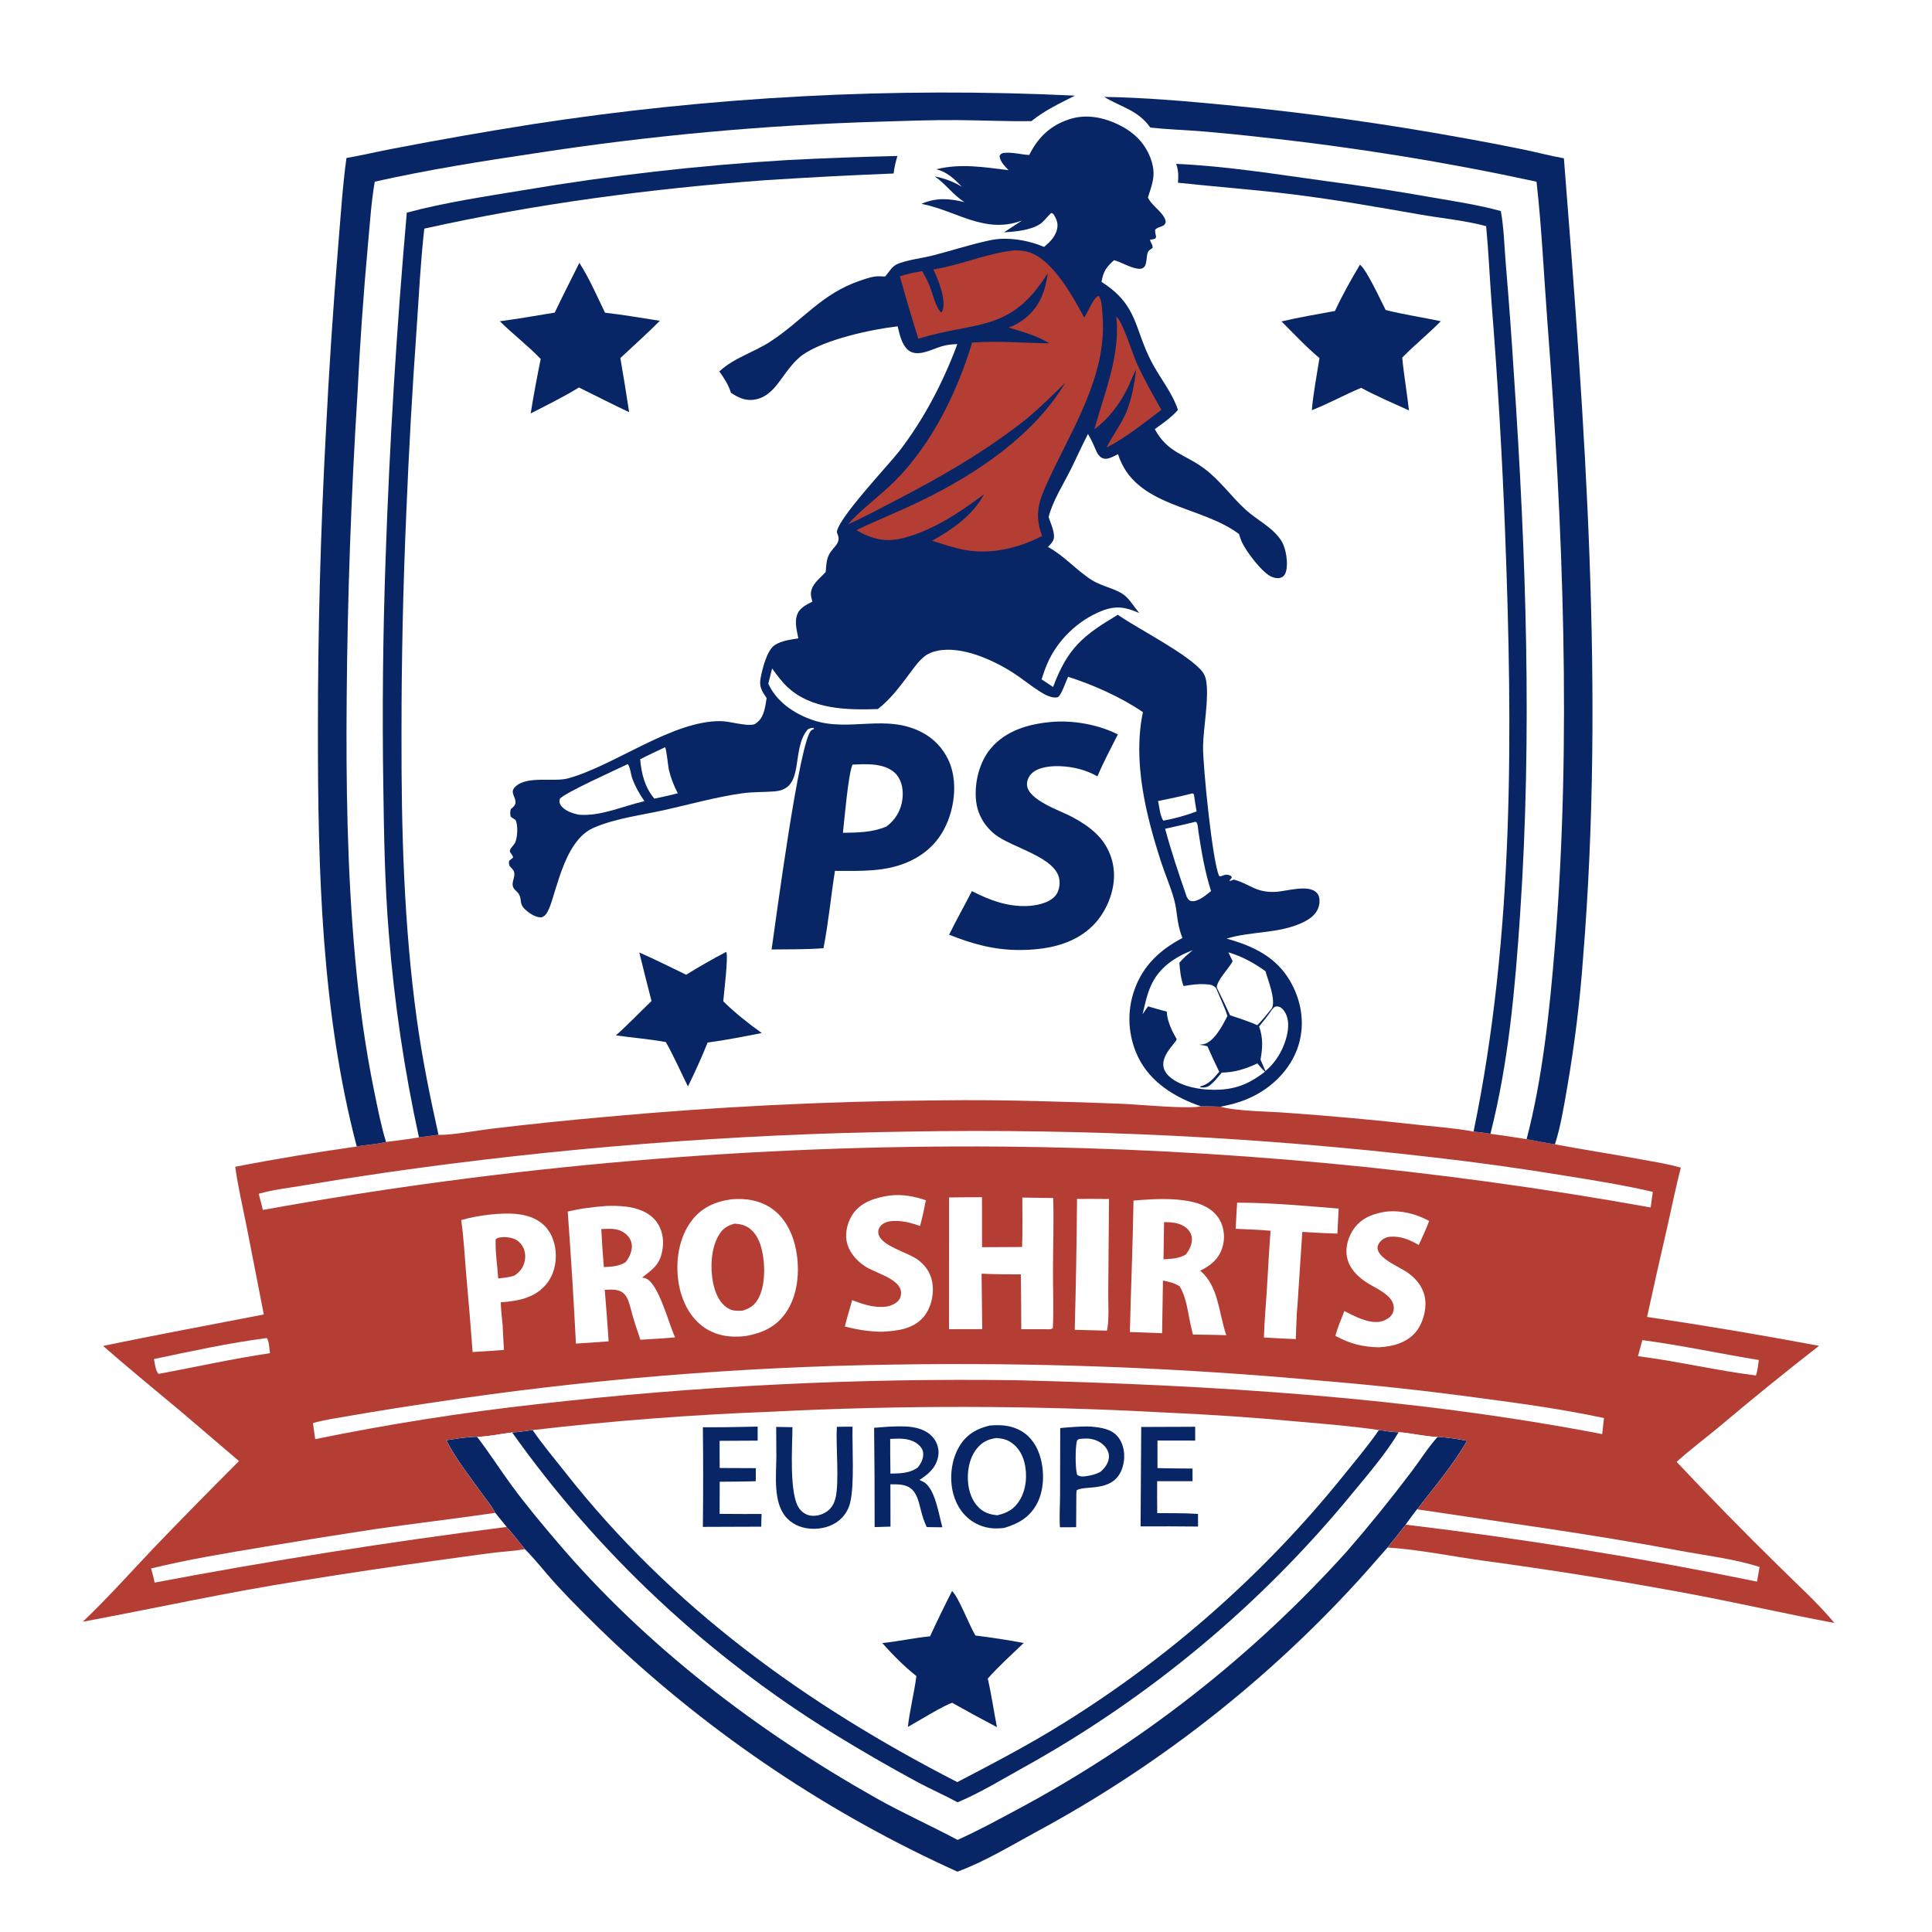 <svg xmlns="http://www.w3.org/2000/svg" style="display: block;" viewBox="0 0 2048 2048" width="1024" height="1024" preserveAspectRatio="none"><path transform="translate(0,0)" fill="rgb(255,255,255)" d="M 0 0 L 2048 0 L 2048 2048 L 0 2048 L 0 0 z"></path><path transform="translate(0,0)" fill="rgb(181,62,52)" d="M 464.792 1202.91 C 477.193 1203.64 507.175 1198.12 520.875 1196.51 C 560.767 1191.75 600.729 1187.59 640.748 1184.05 C 758.215 1173.21 876.089 1167.33 994.053 1166.44 C 1031.12 1165.96 1068.2 1166.27 1105.25 1167.36 C 1133.58 1168.05 1161.91 1168.96 1190.23 1170.1 C 1205.9 1170.76 1261.65 1176.01 1272.84 1172.65 C 1279.77 1172.68 1286.7 1172.83 1293.62 1173.12 C 1311.59 1178.1 1344.91 1178.09 1364.69 1179.67 C 1411.14 1182.97 1457.52 1187.22 1503.8 1192.41 C 1523.09 1194.55 1543 1195.89 1562.04 1199.52 C 1567.96 1200.26 1574.06 1200.75 1579.92 1201.86 C 1592.73 1203.59 1605.51 1205.49 1618.27 1207.57 C 1628.25 1209.44 1638.26 1211.56 1648.31 1213.02 C 1679.03 1218.87 1709.98 1223.48 1740.74 1229.21 C 1754.33 1231.74 1768.47 1233.82 1781.72 1237.79 C 1776.5 1258.09 1772.37 1278.67 1767.73 1299.1 C 1760.27 1331.36 1753.01 1363.66 1745.97 1396.01 C 1806.77 1404.97 1867.82 1415.33 1928.24 1426.62 C 1892.32 1454.61 1856.95 1483.3 1822.15 1512.66 C 1807.35 1524.95 1791.53 1536.74 1777.29 1549.64 C 1812.65 1587.22 1848.76 1624.08 1885.6 1660.2 C 1905.19 1679.73 1926.94 1699.12 1944.55 1720.42 C 1893.34 1710.83 1842.58 1699.21 1791.38 1689.55 C 1718.52 1675.99 1645.33 1664.25 1571.89 1654.34 C 1538.58 1649.72 1504.35 1642.64 1470.84 1640.41 C 1457.14 1655.85 1443.72 1671.58 1429.54 1686.58 C 1333.89 1788.92 1222.25 1875.04 1098.98 1941.57 C 1072.05 1956.2 1043.68 1973.48 1014.92 1984.02 C 879.682 1922.92 755.529 1839.79 647.529 1738.01 C 627.298 1718.64 607.256 1698.85 588.339 1678.19 C 577.595 1666.46 567.769 1653.32 556.448 1642.2 C 545.461 1644.12 533.86 1644.67 522.739 1646.05 C 502.723 1648.54 482.767 1651.53 462.77 1654.18 C 414.848 1660.78 367.004 1667.93 319.246 1675.63 C 241.529 1687.73 164.963 1704.73 87.71 1719.14 C 114.03 1694.17 138.393 1666.71 163.434 1640.43 C 193.075 1609.56 223.052 1579.01 253.36 1548.79 L 192.222 1496.65 C 164.545 1473.42 136.453 1450.6 109.298 1426.76 C 165.928 1414.87 222.842 1404.49 279.633 1393.39 L 261.73 1301.71 C 257.486 1280.21 252.358 1258.52 249.347 1236.84 C 291.925 1228.49 335.196 1221.47 378.15 1215.34 C 388.415 1213.32 399.059 1213.17 409.186 1210.5 C 420.859 1209.06 432.512 1207.66 444.103 1205.65 L 464.792 1202.91 z"></path><path transform="translate(0,0)" fill="rgb(255,255,255)" d="M 564.604 1515.95 C 648.141 1506.21 732.026 1499.75 816.067 1496.56 C 955.26 1489.43 1094.73 1489.68 1233.9 1497.29 C 1282.29 1499.38 1330.62 1502.68 1378.84 1507.21 C 1406.49 1509.63 1434.25 1511.84 1461.72 1515.93 C 1468.5 1516.8 1475.82 1518.31 1482.63 1518.22 C 1496.37 1519.11 1510.17 1522.83 1523.84 1523.23 C 1534.34 1523.75 1544.71 1525.31 1555.02 1527.32 C 1540.96 1552.25 1519.73 1577.11 1502.22 1599.96 C 1498.05 1605.28 1494 1610.64 1490.13 1616.18 C 1483.79 1624.33 1477.24 1632.31 1470.84 1640.41 C 1457.14 1655.85 1443.72 1671.58 1429.54 1686.58 C 1333.89 1788.92 1222.25 1875.04 1098.98 1941.57 C 1072.05 1956.2 1043.68 1973.48 1014.92 1984.02 C 879.682 1922.92 755.529 1839.79 647.529 1738.01 C 627.298 1718.64 607.256 1698.85 588.339 1678.19 C 577.595 1666.46 567.769 1653.32 556.448 1642.2 C 549.998 1634.32 543.925 1626.08 536.977 1618.63 L 524.899 1603.71 C 521.793 1596.92 515.73 1589.95 511.345 1583.81 C 498.126 1565.32 483.451 1547 473.114 1526.69 C 483.882 1525.22 494.854 1523.11 505.735 1523.11 C 517.91 1522.83 530.753 1519.97 542.893 1518.48 C 550.086 1518.16 557.448 1516.85 564.604 1515.95 z"></path><path transform="translate(0,0)" fill="rgb(255,255,255)" d="M 1461.72 1515.93 C 1468.5 1516.8 1475.82 1518.31 1482.63 1518.22 C 1496.37 1519.11 1510.17 1522.83 1523.84 1523.23 C 1534.34 1523.75 1544.71 1525.31 1555.02 1527.32 C 1540.96 1552.25 1519.73 1577.11 1502.22 1599.96 C 1498.05 1605.28 1494 1610.64 1490.13 1616.18 C 1483.79 1624.33 1477.24 1632.31 1470.84 1640.41 C 1457.14 1655.85 1443.72 1671.58 1429.54 1686.58 C 1333.89 1788.92 1222.25 1875.04 1098.98 1941.57 C 1072.05 1956.2 1043.68 1973.48 1014.92 1984.02 C 879.682 1922.92 755.529 1839.79 647.529 1738.01 C 627.298 1718.64 607.256 1698.85 588.339 1678.19 C 577.595 1666.46 567.769 1653.32 556.448 1642.2 C 549.998 1634.32 543.925 1626.08 536.977 1618.63 L 524.899 1603.71 C 521.793 1596.92 515.73 1589.95 511.345 1583.81 C 498.126 1565.32 483.451 1547 473.114 1526.69 C 483.882 1525.22 494.854 1523.11 505.735 1523.11 C 517.91 1522.83 530.753 1519.97 542.893 1518.48 C 550.086 1518.16 557.448 1516.85 564.604 1515.95 C 575.32 1531.53 587.579 1546.01 599.263 1560.87 C 711.814 1703.94 853.931 1806.5 1014.77 1889.12 C 1052.71 1869.3 1090.9 1849.41 1127.23 1826.71 C 1240.18 1756.55 1340.5 1667.86 1423.98 1564.37 C 1436.74 1548.5 1450.16 1532.68 1461.72 1515.93 z"></path><path transform="translate(0,0)" fill="rgb(8,38,102)" d="M 473.114 1526.69 C 483.882 1525.22 494.854 1523.11 505.735 1523.11 C 518.746 1539.98 530.148 1558.04 542.776 1575.2 C 557.795 1595.61 574.198 1615.18 590.609 1634.48 C 684.348 1744.75 802.457 1834.77 928.048 1905.69 C 956.513 1921.76 986.271 1935.06 1015.08 1950.36 C 1036.15 1940.93 1056.52 1929.82 1076.87 1918.94 C 1209 1848.54 1327.82 1755.59 1427.96 1644.28 C 1451.48 1617.22 1474.05 1589.37 1495.65 1560.76 C 1505.09 1548.45 1513.5 1534.76 1523.84 1523.23 C 1534.34 1523.75 1544.71 1525.31 1555.02 1527.32 C 1540.96 1552.25 1519.73 1577.11 1502.22 1599.96 C 1498.05 1605.28 1494 1610.64 1490.13 1616.18 C 1483.79 1624.33 1477.24 1632.31 1470.84 1640.41 C 1457.14 1655.85 1443.72 1671.58 1429.54 1686.58 C 1333.89 1788.92 1222.25 1875.04 1098.98 1941.57 C 1072.05 1956.2 1043.68 1973.48 1014.92 1984.02 C 879.682 1922.92 755.529 1839.79 647.529 1738.01 C 627.298 1718.64 607.256 1698.85 588.339 1678.19 C 577.595 1666.46 567.769 1653.32 556.448 1642.2 C 549.998 1634.32 543.925 1626.08 536.977 1618.63 L 524.899 1603.71 C 521.793 1596.92 515.73 1589.95 511.345 1583.81 C 498.126 1565.32 483.451 1547 473.114 1526.69 z"></path><path transform="translate(0,0)" fill="rgb(8,38,102)" d="M 1461.72 1515.93 C 1468.5 1516.8 1475.82 1518.31 1482.63 1518.22 C 1469.02 1541.04 1450.54 1562.35 1433.67 1582.85 C 1336.71 1701.12 1218.17 1799.91 1084.35 1873.95 C 1061.78 1886.51 1038.89 1900.54 1015.1 1910.51 C 1001.28 1903.01 986.809 1896.68 972.918 1889.29 C 942.974 1873.1 913.483 1856.08 884.479 1838.26 C 750.328 1755.65 634.163 1646.9 542.893 1518.48 C 550.086 1518.16 557.448 1516.85 564.604 1515.95 C 575.32 1531.53 587.579 1546.01 599.263 1560.87 C 711.814 1703.94 853.931 1806.5 1014.77 1889.12 C 1052.71 1869.3 1090.9 1849.41 1127.23 1826.71 C 1240.18 1756.55 1340.5 1667.86 1423.98 1564.37 C 1436.74 1548.5 1450.16 1532.68 1461.72 1515.93 z"></path><path transform="translate(0,0)" fill="rgb(8,38,102)" d="M 1009.21 1686.55 C 1016.31 1693.11 1027.52 1723.11 1034.03 1733.72 C 1051.16 1735.81 1068.22 1738.44 1085.18 1741.62 C 1072.32 1753.99 1058.88 1766 1047.07 1779.38 C 1051.01 1796.34 1053.44 1813.73 1056.77 1830.84 C 1040.87 1822.49 1025.08 1813.9 1009.43 1805.08 C 1001.72 1806.95 971.591 1825.54 962.364 1830.62 C 964.393 1812.6 969.062 1794.77 971.421 1776.73 C 958.474 1766.41 946.211 1754.11 935.25 1741.72 C 952.214 1740.01 968.884 1736.19 985.882 1734.56 C 993.338 1718.41 1001.11 1702.4 1009.21 1686.55 z"></path><path transform="translate(0,0)" fill="rgb(8,38,102)" d="M 1049.22 1511.13 C 1059.48 1510.3 1069.06 1510.58 1078.66 1514.91 C 1090.09 1520.06 1097.61 1529.57 1101.69 1541.25 C 1107.25 1557.17 1107.37 1578.1 1099.58 1593.24 C 1091.86 1608.24 1080.03 1614.99 1064.56 1619.65 C 1053.76 1621.04 1043.93 1620.03 1034.2 1614.77 C 1022 1608.17 1014.1 1596.84 1010.54 1583.6 C 1006.16 1567.27 1008.24 1547.76 1016.98 1533.17 C 1024.49 1520.61 1035.32 1514.36 1049.22 1511.13 z"></path><path transform="translate(0,0)" fill="rgb(255,255,255)" d="M 1056.39 1524.35 C 1061.02 1524.76 1065.19 1525.38 1069.36 1527.58 C 1078.01 1532.17 1083.33 1540.45 1085.79 1549.75 C 1089.26 1562.85 1088 1578.84 1080.83 1590.45 C 1074.95 1599.96 1067.56 1603.87 1057.07 1606.27 C 1051.07 1605.61 1045.57 1604.33 1040.64 1600.69 C 1032.17 1594.44 1027.87 1584.29 1026.48 1574.1 C 1024.71 1561.12 1027.13 1545.91 1035.54 1535.5 C 1041.22 1528.46 1047.57 1525.5 1056.39 1524.35 z"></path><path transform="translate(0,0)" fill="rgb(8,38,102)" d="M 940.779 1512.42 C 949.369 1512.11 958.129 1511.49 966.662 1512.75 C 975.972 1514.14 984.91 1517.64 990.46 1525.64 C 994.444 1531.38 995.814 1538.23 994.276 1545.04 C 991.713 1556.4 983.87 1562.84 974.647 1568.82 C 976.071 1569.45 977.492 1570.09 978.868 1570.83 C 991.264 1577.45 995.268 1605.91 998.963 1618.99 L 982.367 1618.78 L 981.935 1617.84 C 979.421 1612.46 977.859 1607.37 976.384 1601.64 C 974.403 1594.21 972.774 1585.01 967.226 1579.36 C 960.967 1572.98 952.093 1573.45 943.86 1573.47 L 943.955 1618.27 L 927.143 1618.78 C 927.201 1583.69 927.017 1548.6 926.591 1513.52 L 940.779 1512.42 z"></path><path transform="translate(0,0)" fill="rgb(255,255,255)" d="M 943.647 1525.32 C 953.137 1524.93 962.611 1524.12 971.022 1529.5 C 974.571 1531.77 977.949 1535.25 978.534 1539.61 C 979.311 1545.38 976.447 1551.32 972.871 1555.64 C 964.044 1561.88 954.265 1561.87 943.894 1562.08 C 943.628 1549.84 943.712 1537.57 943.647 1525.32 z"></path><path transform="translate(0,0)" fill="rgb(8,38,102)" d="M 1141.65 1512.43 C 1148.54 1512.09 1155.36 1511.81 1162.21 1512.82 C 1171.69 1514.2 1180.33 1516.27 1186.16 1524.56 C 1191.57 1532.24 1192.8 1542.79 1190.86 1551.82 C 1183.99 1583.75 1150.74 1573.64 1141.35 1579.73 L 1140.98 1582.75 L 1140.76 1618.92 L 1123.55 1618.96 C 1122.83 1607.59 1123.66 1595.92 1123.72 1584.5 L 1123.88 1513.86 C 1129.74 1513.12 1135.75 1512.87 1141.65 1512.43 z"></path><path transform="translate(0,0)" fill="rgb(255,255,255)" d="M 1143.91 1525.39 C 1146.69 1525.09 1149.47 1524.88 1152.27 1524.92 C 1159.26 1525.03 1166.41 1527.85 1171.11 1533.17 C 1174.02 1536.45 1175.99 1540.83 1175.47 1545.28 C 1174.75 1551.42 1171.12 1556.23 1166.58 1560.12 C 1162.05 1562.7 1157.19 1563.89 1152.08 1564.66 C 1148.34 1565.22 1145.13 1565.74 1141.9 1563.37 C 1139.64 1557.28 1139.91 1535.02 1141.35 1528.36 C 1141.8 1526.22 1142.19 1526.51 1143.91 1525.39 z"></path><path transform="translate(0,0)" fill="rgb(8,38,102)" d="M 887.081 1512.5 C 892.606 1512.32 898.17 1512.4 903.699 1512.36 C 903.252 1533.82 905.931 1574.06 901.176 1592.96 C 899.73 1598.96 896.728 1604.47 892.473 1608.93 C 884.933 1616.77 874.108 1620.41 863.389 1620.59 C 852.666 1620.77 842.028 1617.41 834.427 1609.61 C 819.042 1593.84 822.895 1563.91 822.984 1543.5 L 822.791 1512.58 L 840.029 1512.88 C 839.989 1532.37 836.167 1584.37 847.399 1599.22 C 850.563 1603.41 854.92 1606.19 860.19 1606.72 C 866.49 1607.34 873.703 1605 878.417 1600.78 C 882.088 1597.5 884.39 1593.13 885.586 1588.39 C 889.888 1571.35 885.903 1532.9 887.081 1512.5 z"></path><path transform="translate(0,0)" fill="rgb(8,38,102)" d="M 789.404 1512.54 L 803.15 1512.25 L 803.147 1527.13 L 762.831 1527.35 C 762.734 1536.94 762.875 1546.54 762.914 1556.14 L 801.191 1556.3 L 801.149 1570.15 C 788.432 1570.62 775.654 1570.55 762.926 1570.7 L 762.822 1604.76 L 787.644 1604.9 L 807.301 1604.88 L 806.904 1618.34 L 745.061 1618.56 C 745.476 1583.36 745.48 1548.15 745.072 1512.94 C 759.85 1513.05 774.63 1512.91 789.404 1512.54 z"></path><path transform="translate(0,0)" fill="rgb(8,38,102)" d="M 1250.57 1512.49 L 1266.95 1512.42 L 1266.94 1527.08 L 1226.99 1527.01 L 1226.99 1556.23 C 1239.35 1556.64 1251.75 1556.58 1264.12 1556.74 L 1264.16 1570.12 L 1226.65 1570.14 C 1226.46 1581.4 1226.67 1592.71 1226.71 1603.98 L 1244.75 1604.04 C 1253.14 1604.04 1261.54 1604.29 1269.92 1604.8 L 1269.98 1618.2 C 1249.67 1618 1229.36 1617.94 1209.05 1618.02 L 1209.74 1512.64 L 1250.57 1512.49 z"></path><path transform="translate(0,0)" fill="rgb(255,255,255)" d="M 1502.22 1599.96 C 1594.76 1613.91 1687.26 1626.23 1779.29 1643.56 C 1806.74 1648.73 1838.84 1652.47 1865.22 1661.08 L 1862.51 1676.56 C 1739.26 1651.32 1615.03 1631.18 1490.13 1616.18 C 1494 1610.64 1498.05 1605.28 1502.22 1599.96 z"></path><path transform="translate(0,0)" fill="rgb(255,255,255)" d="M 160.143 1662.64 C 199.135 1653.1 239.397 1646.49 278.988 1639.88 C 318.346 1633.29 357.753 1626.99 397.206 1620.98 C 439.72 1614.88 482.383 1609.91 524.899 1603.71 L 536.977 1618.63 C 412.045 1634.53 287.622 1654.2 163.879 1677.62 C 163.045 1672.53 161.546 1667.61 160.143 1662.64 z"></path><path transform="translate(0,0)" fill="rgb(255,255,255)" d="M 963.18 1199.53 C 1149.65 1196.21 1336.13 1205.42 1521.37 1227.08 C 1567.31 1232.35 1613.12 1238.73 1658.75 1246.24 C 1689.86 1251.22 1721.36 1256.28 1752.05 1263.41 C 1751.36 1268.94 1750.6 1274.46 1749.76 1279.97 C 1522.66 1239.02 1292.51 1217.43 1061.76 1215.41 C 799.21 1213.31 537.04 1235.8 278.685 1282.59 L 274.28 1265.47 C 288.82 1261.21 304.808 1259.43 319.766 1256.93 C 348.934 1252.03 378.153 1247.45 407.419 1243.18 C 591.542 1216.7 777.181 1202.12 963.18 1199.53 z"></path><path transform="translate(0,0)" fill="rgb(255,255,255)" d="M 947.25 1446.52 C 1098.65 1444.02 1250.07 1449.73 1400.85 1463.64 C 1457.16 1468.29 1513.33 1474.44 1569.3 1482.07 C 1613.08 1487.82 1657.11 1493.95 1700.3 1503.22 L 1698.35 1520.2 C 1494.7 1480.93 1285.72 1468.37 1078.72 1463.13 C 908.783 1460.66 738.861 1469.11 570.005 1488.42 C 490.863 1497.19 412.164 1509.58 334.157 1525.55 L 331.717 1508.52 C 344.927 1504.8 358.887 1502.89 372.392 1500.54 C 400.533 1495.71 428.728 1491.21 456.973 1487.04 C 619.287 1462.4 783.093 1448.86 947.25 1446.52 z"></path><path transform="translate(0,0)" fill="rgb(255,255,255)" d="M 775.089 1271.35 C 789.518 1269.93 804.39 1272.14 816.721 1280.15 C 832.152 1290.17 840.524 1307.59 843.87 1325.19 C 848.056 1347.19 845.954 1373.13 832.753 1391.91 C 822.207 1406.91 807.873 1413.09 790.517 1416.27 C 774.113 1418.2 758.205 1416.04 744.626 1405.81 C 729.94 1394.75 721.814 1376.54 719.169 1358.73 C 715.911 1336.78 719.529 1312.06 733.152 1294 C 743.622 1280.13 758.31 1273.61 775.089 1271.35 z"></path><path transform="translate(0,0)" fill="rgb(181,62,52)" d="M 778.471 1297.16 C 782.704 1297.37 786.931 1297.95 790.785 1299.83 C 798.176 1303.44 803.08 1310.9 805.715 1318.46 C 811.158 1334.07 812.13 1359.92 804.662 1374.93 C 800.485 1383.32 795.879 1386.53 787.127 1389.38 C 782.772 1389.58 777.832 1389.79 773.795 1387.94 C 765.826 1384.3 760.856 1376.24 758.161 1368.23 C 752.512 1351.44 752.475 1326.6 761.097 1310.83 C 765.344 1303.06 770.037 1299.47 778.471 1297.16 z"></path><path transform="translate(0,0)" fill="rgb(255,255,255)" d="M 642.114 1278.42 C 648.96 1278.12 655.758 1278.2 662.578 1278.95 C 674.967 1280.31 688.022 1284.65 695.79 1294.96 C 701.894 1303.06 703.816 1313.39 702.43 1323.32 C 700.113 1339.9 693.31 1344.39 680.683 1354.2 C 681.908 1354.45 682.922 1354.62 684.129 1355.02 C 698.116 1359.72 708.838 1403.42 715.655 1417.7 C 703.398 1418.68 691.129 1419.51 678.852 1420.19 C 675.219 1409.53 671.632 1399.14 668.857 1388.21 C 667.302 1382.61 665.804 1375.64 661.522 1371.47 C 655.943 1366.04 648.193 1367.07 641.065 1367.27 C 642.578 1385.46 643.952 1403.66 645.187 1421.87 C 633.639 1422.8 622.08 1423.59 610.513 1424.24 C 608.126 1377.58 605.225 1330.95 601.811 1284.35 C 615.153 1281.01 628.448 1279.54 642.114 1278.42 z"></path><path transform="translate(0,0)" fill="rgb(181,62,52)" d="M 637.411 1302.87 C 646.479 1302.48 654.539 1301.55 662.33 1307.27 C 666.339 1310.21 669.076 1314.42 669.71 1319.37 C 670.519 1325.71 667.081 1333.21 663.188 1337.94 C 655.845 1342.54 648.474 1342.7 640.083 1343.2 C 638.946 1329.78 638.055 1316.33 637.411 1302.87 z"></path><path transform="translate(0,0)" fill="rgb(255,255,255)" d="M 1219.04 1271.43 C 1233.75 1270.65 1250.67 1270.8 1264.99 1274.3 C 1276.16 1277.04 1286.93 1282.59 1292.82 1292.9 C 1297.9 1301.81 1298.8 1312.99 1295.67 1322.71 C 1291.76 1334.89 1283.2 1341.57 1272.26 1347.04 C 1291.88 1363.12 1291.96 1392.73 1299.94 1415.38 C 1288.17 1414.92 1276.35 1414.9 1264.57 1414.68 L 1261.91 1403.57 C 1259.1 1390.39 1257.63 1375.19 1250.47 1363.55 C 1244.76 1359.92 1239.33 1358.73 1232.79 1357.47 L 1231.86 1413.24 C 1220.48 1412.88 1209.1 1412.47 1197.72 1411.99 C 1198.82 1365.55 1200.85 1319.13 1201.56 1272.67 C 1207.36 1272.07 1213.22 1271.82 1219.04 1271.43 z"></path><path transform="translate(0,0)" fill="rgb(181,62,52)" d="M 1233.93 1295.44 C 1241.77 1295.68 1248.82 1295.79 1255.62 1300.23 C 1259.52 1302.78 1262.6 1306.67 1263.32 1311.37 C 1264.33 1318.06 1261.01 1324.73 1257.03 1329.84 C 1249.32 1334.32 1242.05 1334.35 1233.37 1334.9 L 1233.93 1295.44 z"></path><path transform="translate(0,0)" fill="rgb(255,255,255)" d="M 1006.09 1269.34 C 1017.71 1269.14 1029.34 1269.18 1040.96 1269.11 L 1041.01 1322.09 L 1083.46 1321.87 C 1084.12 1304.48 1083.66 1286.9 1083.7 1269.49 L 1116.47 1269.96 C 1117.16 1296 1116.26 1322.29 1116.2 1348.35 C 1116.14 1368.1 1117.11 1388.16 1116.04 1407.87 C 1113.82 1409.53 1111.96 1409.02 1109.25 1409.05 L 1082.6 1409.02 C 1082.57 1389.64 1082.41 1370.26 1082.11 1350.88 C 1068.22 1350.9 1054.39 1350.88 1040.52 1350.12 L 1041.19 1408.93 L 1006 1409.01 L 1006.09 1269.34 z"></path><path transform="translate(0,0)" fill="rgb(255,255,255)" d="M 520.509 1287.38 C 520.58 1287.37 520.65 1287.35 520.722 1287.35 C 538.396 1285.68 559.935 1285.01 574.522 1296.9 C 583.484 1304.21 587.927 1315.14 588.969 1326.46 C 590.142 1339.2 586.898 1352.28 578.41 1362.06 C 566.127 1376.22 548.433 1379.26 530.8 1380.48 C 531.078 1388.74 532.035 1396.98 532.852 1405.21 C 533.217 1413.79 533.671 1422.37 534.213 1430.95 C 523.151 1431.84 512.078 1432.59 500.996 1433.19 C 498.925 1405.35 496.62 1377.53 494.082 1349.73 C 492.517 1330.96 491.551 1311.99 488.924 1293.33 C 499.204 1290.31 509.876 1288.57 520.509 1287.38 z"></path><path transform="translate(0,0)" fill="rgb(181,62,52)" d="M 533.716 1311.34 C 534.878 1311.36 536 1311.39 537.156 1311.52 C 543.626 1312.2 548.573 1313.83 552.641 1319.15 C 556.224 1323.83 557.425 1330.21 556.388 1335.96 C 555.054 1343.37 551.376 1347.97 545.385 1352.17 C 539.756 1354.04 533.986 1354.55 528.123 1355.21 C 527.237 1341.61 524.851 1327.14 525.448 1313.57 C 528.174 1311.61 530.417 1311.76 533.716 1311.34 z"></path><path transform="translate(0,0)" fill="rgb(255,255,255)" d="M 942.776 1267.36 C 956.126 1265.66 968.866 1268.07 981.466 1272.33 C 979.666 1281.51 977.729 1290.55 975.311 1299.6 C 967.503 1296.87 959.356 1294.46 951.026 1294.27 C 945.177 1294.14 938.238 1294.59 933.898 1299.06 C 931.775 1301.24 930.686 1304.22 931.086 1307.26 C 932.853 1320.72 962.861 1327.47 973.681 1335.92 C 982.596 1342.89 987.661 1351.48 988.732 1362.8 C 989.788 1373.95 986.384 1387.54 978.923 1396.13 C 967.573 1409.21 950.759 1410.8 934.675 1411.74 C 920.97 1411.45 908.861 1409.65 895.627 1406.11 C 897.851 1396.73 900.73 1387.47 903.376 1378.21 C 915.043 1382.68 926.789 1386.66 939.515 1385.04 C 944.481 1384.41 950.959 1381.46 953.607 1376.98 C 955.148 1374.37 955.55 1370.55 954.815 1367.64 C 951.616 1354.99 927.206 1349.12 916.929 1342.34 C 907.504 1336.12 899.416 1326.71 897.394 1315.33 C 895.677 1305.68 898.867 1294.04 904.596 1286.16 C 913.628 1273.75 928.407 1269.56 942.776 1267.36 z"></path><path transform="translate(0,0)" fill="rgb(255,255,255)" d="M 1469.73 1284.35 C 1485.49 1282.72 1501.13 1286.8 1514.94 1294.24 C 1511.85 1302.91 1507.74 1311.29 1503.97 1319.68 C 1494.5 1314.39 1485.64 1310.34 1474.45 1310.92 C 1469.7 1311.17 1465.98 1312.89 1462.87 1316.51 C 1461.03 1318.64 1459.77 1321.28 1460.36 1324.15 C 1462.65 1335.34 1485.01 1343.46 1493.77 1350.2 C 1503.03 1357.32 1509.61 1366.39 1510.85 1378.26 C 1512.04 1389.63 1507.9 1403.78 1500.34 1412.51 C 1490.64 1423.72 1475.97 1427.38 1461.79 1428.19 C 1444.78 1427.94 1430.5 1424.3 1415.59 1416.05 C 1417.93 1407.07 1421.69 1398.43 1425.09 1389.8 C 1435.43 1395.11 1449.92 1402.75 1461.86 1401.23 C 1466.41 1400.65 1472.12 1397.99 1474.96 1394.28 C 1477.17 1391.39 1477.91 1387.51 1477.26 1383.96 C 1475.06 1372 1457.64 1365.35 1448.56 1359.41 C 1438.75 1353 1430.03 1344.22 1427.81 1332.27 C 1425.89 1321.9 1429.32 1310.53 1435.45 1302.12 C 1443.71 1290.76 1456.33 1286.17 1469.73 1284.35 z"></path><path transform="translate(0,0)" fill="rgb(255,255,255)" d="M 1311.43 1274.89 C 1347.01 1274.84 1383.56 1278.32 1419.03 1281.15 L 1417.7 1307.68 C 1405.29 1307.3 1392.88 1306.69 1380.49 1305.85 L 1375.43 1382.82 C 1374.16 1394.87 1374.19 1407.37 1373.62 1419.49 C 1362.35 1419.03 1351.08 1418.48 1339.81 1417.83 C 1340.19 1401.67 1341.77 1385.39 1342.8 1369.26 C 1344.17 1347.72 1345.14 1326.16 1346.88 1304.65 C 1334.57 1303.56 1322.23 1303.08 1309.87 1302.56 C 1310.22 1293.34 1310.91 1284.1 1311.43 1274.89 z"></path><path transform="translate(0,0)" fill="rgb(255,255,255)" d="M 1141.7 1270.9 C 1152.99 1270.73 1164.3 1270.95 1175.59 1270.99 L 1174.78 1369.19 C 1174.6 1382.22 1176 1397.83 1173.45 1410.55 L 1139.26 1409.64 C 1140.52 1363.4 1141.34 1317.15 1141.7 1270.9 z"></path><path transform="translate(0,0)" fill="rgb(255,255,255)" d="M 1740.94 1420.59 C 1782.35 1426.07 1823.25 1434.97 1864.46 1441.67 C 1863.72 1447.22 1863.13 1452.73 1861.38 1458.07 C 1819.54 1452.83 1778.25 1442.95 1736.32 1437.6 L 1740.94 1420.59 z"></path><path transform="translate(0,0)" fill="rgb(255,255,255)" d="M 282.27 1418.44 L 283.199 1418.73 C 285.387 1423.18 285.504 1429.53 286.175 1434.45 C 246.575 1440.28 207.449 1449.06 168.115 1456.41 C 164.699 1453.05 164.174 1445.26 163.247 1440.64 C 202.525 1432.36 242.48 1423.67 282.27 1418.44 z"></path><path transform="translate(0,0)" fill="rgb(8,38,102)" d="M 1091.06 164.259 C 1100.23 145.792 1113.17 133.208 1132.97 126.585 C 1151.76 120.297 1170.87 124.492 1188.03 133.329 C 1203.59 141.338 1215.16 153.544 1220.56 170.417 C 1225.49 185.8 1221.42 194.944 1216.86 209.365 C 1217.02 209.681 1217.17 210 1217.33 210.314 C 1221.67 218.881 1235.08 226.431 1235.76 235.546 C 1234.74 238.022 1234.25 238.776 1231.73 239.835 C 1228.5 241.191 1226.89 240.995 1224.43 243.657 C 1224.46 246.339 1224.92 248.5 1225.54 251.086 L 1224.53 253.107 C 1222.7 253.451 1220.87 253.813 1219.05 254.193 C 1219.74 257.658 1222.09 259.187 1221.81 262.814 C 1220.67 263.689 1218.12 265.173 1217.37 266.301 C 1213.59 271.969 1218.49 286.882 1205.61 284.772 C 1197.13 283.383 1189.24 278.124 1180.95 275.819 C 1172.69 283.208 1169.58 287.705 1167.64 298.801 C 1206.74 323.801 1201.86 347.776 1220.97 384.158 C 1229.64 400.683 1243.01 416.797 1248.66 434.552 C 1241.59 442.637 1232.76 448.645 1224.1 454.894 C 1238.03 480.416 1256 481.184 1276.98 496.985 C 1293.34 509.303 1305.22 526.336 1320.2 540.104 C 1332.48 551.385 1349.04 558.872 1358.23 573.151 C 1363.26 580.964 1365.67 596.833 1363.25 605.735 C 1362.64 607.979 1361.62 610.077 1359.62 611.422 C 1356.42 613.578 1352.11 612.966 1348.69 611.735 C 1338.56 608.092 1321.04 584.65 1316.55 574.864 C 1315.26 572.062 1314.33 569.012 1313.38 566.086 C 1272.68 535.403 1203.04 537.887 1185.15 481.449 C 1180.86 483.482 1174.7 487.364 1169.83 486.065 C 1165.59 484.931 1163.17 480.733 1161.59 476.979 C 1159.08 471.002 1156.64 465.623 1153.31 460.039 C 1146.88 472.385 1141.27 485.118 1135.07 497.58 C 1127.22 513.382 1115.85 530.979 1111.62 548.013 C 1113.62 554.984 1119.66 566.334 1116.29 573.112 C 1115.03 575.639 1112.87 577.816 1110.9 579.799 C 1128.69 589.493 1140.99 604.619 1157.75 615.12 C 1168.03 621.555 1183.73 624.295 1192.03 631.038 C 1198.09 635.96 1202.61 643.932 1207.71 649.868 C 1193.28 643.555 1183.11 641.606 1167.95 647.574 C 1142.67 657.525 1120.69 678.84 1110.05 703.754 C 1107.78 709.067 1105.83 714.611 1104.12 720.13 L 1116.32 728.217 C 1131.79 686.799 1148.01 673.739 1184.98 651.672 L 1186.05 652.429 C 1206.54 666.705 1261 694.1 1274.92 712.509 C 1276.88 715.094 1277.9 718.014 1278.49 721.175 C 1281.91 739.56 1275.61 771.183 1275.29 791.228 C 1274.99 811.189 1285.3 914.485 1292.37 928.57 C 1294.41 929.125 1293.47 929.239 1294.95 928.624 C 1298.29 927.241 1300.66 926.529 1304.14 928.181 C 1304.54 928.367 1304.9 928.603 1305.28 928.814 L 1305.69 930.461 L 1303.07 933.598 C 1305.35 933.641 1305.82 933.361 1307.78 932.358 C 1325.12 937.007 1330.68 946.404 1352.19 945.421 C 1363.89 944.886 1389.97 936.076 1397.18 948.256 C 1399.42 952.039 1398.98 957.662 1397.71 961.681 C 1395.22 969.543 1388.06 974.498 1380.95 977.874 C 1355.44 989.984 1326.68 986.857 1300.24 994.975 C 1328.05 1002.66 1352.89 1014.29 1367.81 1040.38 C 1379.31 1060.48 1383.32 1083.86 1376.97 1106.32 C 1370.33 1129.77 1352.71 1149.03 1331.51 1160.5 C 1319.53 1166.99 1306.98 1170.74 1293.62 1173.12 C 1286.7 1172.83 1279.77 1172.68 1272.84 1172.65 C 1245.71 1163.43 1219.58 1147.4 1206.64 1120.91 C 1195.58 1098.35 1194.19 1072.26 1202.77 1048.65 C 1211.83 1023.32 1229.97 1006.58 1253.38 994.349 C 1246.69 976.674 1248.63 967.915 1244.44 952.921 C 1240.7 939.548 1234.91 926.444 1230.63 913.189 C 1214.56 863.508 1200.64 807.084 1211.53 754.919 C 1188.66 739.173 1158.76 725.851 1132.23 717.417 C 1130.31 721.373 1124.65 738.038 1121.22 739.038 C 1115.16 740.806 1106.68 735.882 1101.74 732.712 C 1091.94 726.419 1082.96 718.884 1073.1 712.648 C 1051.77 699.172 1018.81 684.227 992.931 690.018 C 988.273 691.061 983.962 692.697 980.19 695.661 C 972.985 701.322 967.642 709.487 962.18 716.751 C 952.839 729.177 942.958 742.106 930.561 751.631 C 897.963 752.768 860.144 752.048 834.934 728.455 C 828.61 722.536 823.595 715.626 818.481 708.671 L 814.421 724.652 C 814.586 725.012 814.747 725.374 814.917 725.732 C 823.73 744.306 842.156 756.564 861.042 763.134 C 900.241 776.771 939.549 755.69 978.48 776.956 C 990.278 783.401 999.279 792.994 1005.11 805.112 C 1014.18 823.972 1012.78 848.27 1005.8 867.574 C 998.149 888.737 984.566 903.56 964.123 913.022 C 939.05 924.628 912.027 923.158 885.079 923.153 C 880.791 950.313 878.183 978.17 872.943 1005.12 C 854.721 1006.6 836.209 1006.24 817.929 1006.47 C 822.14 977.687 847.497 783.742 860.113 774.172 C 860.966 773.525 861.864 773.167 862.82 772.729 L 862.526 771.637 C 859.896 771.361 858.58 772.123 856.253 773.195 C 837.798 794.885 854.133 836.246 821.265 838.888 C 809.76 839.813 798.143 839.329 786.688 840.945 C 759.066 844.843 732.117 852.474 704.935 858.559 C 680.513 864.026 653.03 867.336 629.974 877.181 C 623.45 879.967 618.094 884.118 613.458 889.472 C 600.532 904.399 593.897 926.265 588.075 944.92 C 585.885 951.936 584.046 959.586 580.608 966.114 C 578.904 969.351 577.461 971.148 573.913 972.485 C 567.342 972.565 560.421 967.796 555.849 963.244 C 550.53 957.947 553.232 953.398 550.173 948.043 C 547.97 944.189 543.474 942.83 543.386 937.541 C 543.305 932.631 547.272 926.94 543.876 922.082 C 542.04 919.457 539.844 918.954 539.51 915.167 C 539.419 914.138 539.601 913.419 539.775 912.446 C 541.171 911.324 542.553 910.204 543.893 909.016 C 543.667 905.836 539.703 903.867 540.608 901.141 C 541.428 898.672 544.458 896.125 545.766 893.765 C 548.66 888.543 549.405 874.299 546.32 869.02 C 545.842 868.737 545.361 868.459 544.886 868.171 C 543.6 867.391 542.509 866.642 541.356 865.697 C 540.814 862.629 540.506 860.685 541.536 857.625 C 542.018 857.213 542.504 856.807 542.982 856.389 C 544.763 854.83 546.257 853.399 546.433 850.873 C 546.868 844.653 540.194 840.12 545.858 834.338 C 558.235 821.702 586.645 829.429 602.411 825.05 C 651.742 811.349 713.196 763.526 764.372 764.443 C 774.491 764.625 790.084 769.98 799.296 767.918 C 800.324 767.687 802.586 765.815 803.391 765.12 C 810.102 759.326 811.366 748.367 812.627 740.056 C 807.495 732.231 804.445 727.98 806.349 718.34 C 808.204 708.952 812.837 689.436 821.2 683.871 C 828.416 679.069 837.926 678.109 846.28 676.656 C 844.523 667.527 841.253 656.641 846.731 648.213 C 849.981 643.213 856.001 640.393 861.146 637.761 C 859.382 631.739 858.629 627.688 861.599 621.935 C 864.677 615.971 870.816 611.312 875.265 606.347 C 875.785 600.522 875.943 593.909 878.469 588.557 C 883.018 578.92 893.034 576.265 887.088 564.436 C 887.252 550.474 941.982 492.862 953.101 478.445 C 979.367 444.386 999.928 405.024 1014.81 364.74 C 1009.34 364.959 1004.13 365.459 998.838 366.926 C 988.109 369.902 971.831 379.842 961.953 370.459 C 955.635 364.457 953.559 354.125 951.549 345.933 C 923.898 349.061 874.724 359.715 851.347 375.834 C 845.516 379.855 840.49 385.528 836.116 391.057 C 825.752 404.157 817.224 421.594 798.637 423.786 C 789.387 424.876 782.282 421.261 774.833 416.38 C 772.125 407.633 767.701 401.151 762.536 393.699 C 778.222 379.186 799.113 373.501 816.683 362.034 C 850.916 339.692 870.965 311.207 912.043 297.395 C 919.195 294.991 925.625 292.549 933.282 292.887 C 934.239 292.929 935.193 293.037 936.152 293.064 C 936.894 293.085 937.636 293.03 938.378 293.002 C 941.985 288.962 945.149 282.984 950.032 280.513 C 959.472 275.736 977.409 273.732 988.589 270.867 C 1007.06 266.132 1025.35 260.22 1043.91 255.939 C 1049.16 254.727 1054.75 253.499 1060.15 253.189 C 1075.25 252.324 1092.87 255.689 1106.7 261.745 C 1113.64 256.175 1120.24 249.242 1120.96 239.897 C 1121.31 235.29 1119.11 230.55 1116.62 226.82 L 1114.44 225.658 C 1110.42 229.198 1106.78 234.648 1102.43 237.529 C 1092.45 244.138 1075.89 245.609 1064.23 246.308 L 1083.44 233.724 C 1044.01 248.644 1014.06 223.312 976.781 216.065 C 992.513 209.273 1006.21 210.309 1022.42 214.262 C 1010.12 206.534 1002.57 195.048 990.954 187.032 C 1001.96 189.246 1009.97 192.328 1019.65 197.978 C 1011.21 189.357 1004.49 182.611 992.493 179.411 C 1018.59 173.027 1042.88 177.174 1069.04 180.398 C 1065.19 175.996 1059.8 171.229 1059.59 165.056 C 1061.12 162.919 1061.78 162.356 1064.46 162.057 C 1072.92 161.115 1082.49 163.888 1091.06 164.259 z"></path><path transform="translate(0,0)" fill="rgb(181,62,52)" d="M 1075.27 265.386 C 1080.7 265.396 1085.96 265.835 1091.17 267.52 C 1115.98 275.554 1137.54 314.568 1149.28 336.608 C 1153.47 330.821 1158.58 315.964 1164.45 313.609 C 1165.19 314.398 1165.37 314.476 1165.88 315.621 C 1168.24 320.85 1168.47 330.79 1168.86 336.607 C 1173.09 398.511 1136.5 454.626 1111.61 508.464 C 1101.53 530.27 1095.92 544.485 1104.63 568.137 C 1079.65 581.211 1049.87 588.153 1021.9 582.812 C 1010.45 580.627 999.235 576.613 988.067 573.296 C 1009.99 560.788 1030.79 546.766 1043.14 523.97 C 1017.51 543.03 989.627 561.875 958.403 570.13 C 939.158 575.219 924.728 571.794 907.773 561.969 C 930.944 550.909 954.866 541.43 977.915 530.157 C 1035.6 501.946 1095.7 461.676 1129.15 405.814 C 1116.19 418.661 1103.21 431.175 1089.36 443.062 C 1045.4 478.201 996.596 506.112 946.693 531.889 C 930.849 540.073 915.086 548.626 898.799 555.898 C 913.877 538.977 933.084 525.524 949.117 509.405 C 987.747 470.567 1014.89 415.307 1030.49 363.144 C 1058.18 361.093 1084.87 363.635 1112.46 363.926 C 1099.04 355.794 1084.13 351.782 1069.26 347.17 C 1075.31 345.045 1080.59 342.104 1085.67 338.215 C 1101.89 325.811 1108.01 309.101 1110.68 289.488 C 1071.21 352.957 1035.76 339.858 973.472 359.071 C 966.569 337.14 960.059 315.088 953.946 292.924 C 961.635 290.282 969.558 288.771 977.547 287.387 C 980.342 292.305 982.962 297.233 985.18 302.441 C 987.998 309.056 992.32 327.878 998.046 331.213 C 998.378 330.626 998.795 330.079 999.041 329.451 C 1003.41 318.294 994.312 295.543 989.39 285.612 C 1018.52 281.042 1045.61 268.575 1075.27 265.386 z"></path><path transform="translate(0,0)" fill="rgb(255,255,255)" d="M 1211.21 1075.09 C 1213.57 1065.05 1215.69 1054.71 1219.86 1045.23 C 1228.43 1025.75 1245.12 1014.68 1264.3 1007.15 C 1259.36 1011.4 1254.41 1015.49 1250.22 1020.51 C 1250.57 1027.71 1251.91 1038.6 1254.64 1045.22 C 1262.23 1044.05 1269.76 1042.78 1277.47 1043.32 C 1282.59 1043.69 1285.71 1043.62 1289.25 1047.72 C 1293.1 1057.45 1297.98 1067.02 1301.14 1076.98 C 1296.29 1086.37 1287.44 1103.87 1276.39 1106.78 C 1274.93 1107.16 1273.5 1107.16 1272.01 1107.38 C 1271.84 1107.41 1271.69 1107.49 1271.52 1107.55 L 1273.51 1107.77 C 1275.75 1108.03 1277.78 1108.52 1279.95 1109.11 C 1283.88 1118.22 1288.05 1127.22 1292.45 1136.11 C 1286.98 1142.55 1281.46 1149.47 1272.9 1151.38 L 1272.17 1152.64 C 1276.86 1153.01 1279.8 1152.8 1283.51 1149.7 C 1287.77 1146.13 1291.45 1141.22 1295.1 1137.01 C 1308.77 1136.81 1320.59 1133.09 1332.89 1127.25 C 1335.49 1130.2 1338.02 1133.43 1340.93 1136.07 C 1325.88 1147.63 1312.68 1153.88 1293.55 1155.06 C 1276.61 1156.1 1252.19 1152.92 1239.26 1140.88 C 1221.73 1124.57 1247.25 1105.77 1247.33 1101.52 C 1247.35 1100.89 1237.14 1086.03 1236.91 1072.4 C 1230.25 1070.65 1223.63 1068.77 1217.04 1066.76 C 1214.99 1069.44 1213.14 1072.32 1211.21 1075.09 z"></path><path transform="translate(0,0)" fill="rgb(255,255,255)" d="M 903.682 810.511 C 910.565 810.236 917.511 809.851 924.39 810.381 C 933.936 811.116 944.416 813.79 950.693 821.54 C 956.368 828.548 957.66 838.343 956.604 847.052 C 955.135 859.181 949.282 868.866 939.649 876.159 C 924.443 882.476 909.742 882.525 893.536 882.83 C 895.269 867.809 899.043 821.313 903.682 810.511 z"></path><path transform="translate(0,0)" fill="rgb(181,62,52)" d="M 1183.28 335.635 C 1190.28 341.117 1200.53 375.2 1205.14 385.336 C 1212.83 402.249 1222.02 418.31 1231.11 434.495 C 1212.65 448.293 1193.6 463.929 1173.02 474.392 C 1179.2 461.944 1187.61 450.992 1193.45 438.255 C 1199.57 422.937 1202.46 408.286 1204.26 391.926 C 1200.78 398.106 1198.36 405.135 1195.22 411.538 C 1187.1 428.145 1175.05 443.959 1160.14 454.996 C 1170.7 416.49 1187.89 376.258 1183.28 335.635 z"></path><path transform="translate(0,0)" fill="rgb(255,255,255)" d="M 1306.65 1018.97 L 1302.15 1009.5 C 1317 1014.05 1328.84 1020.49 1341.46 1029.52 C 1344.19 1039.36 1352.76 1059.95 1348.19 1068.89 C 1343.27 1075.09 1338.35 1081.07 1332.82 1086.74 C 1323.45 1082.61 1313.64 1079.46 1303.93 1076.23 C 1299.43 1066.36 1294.74 1056.58 1289.87 1046.89 C 1289.58 1039.56 1302.97 1026.2 1306.65 1018.97 z"></path><path transform="translate(0,0)" fill="rgb(255,255,255)" d="M 665.284 810.028 C 667.616 811.369 668.906 821.299 669.87 824.085 C 673.07 833.341 677.593 841.25 683.118 849.291 C 660.518 854.381 636.999 865.538 613.629 863.633 C 606.943 862.284 597.857 859.356 594.128 853.111 C 592.735 850.776 592.951 849.37 593.45 846.816 C 598.077 840.542 654.191 815.485 665.284 810.028 z"></path><path transform="translate(0,0)" fill="rgb(255,255,255)" d="M 1266.87 871.191 C 1267.12 871.206 1267.4 871.142 1267.63 871.236 C 1269.87 872.126 1270.05 879.481 1270.41 881.842 C 1273.65 903.096 1277.22 923.98 1283.75 944.517 C 1279.02 948.486 1269.46 956.505 1262.93 955.184 C 1260.04 954.598 1259.5 953.089 1258.02 950.812 C 1249.78 926.96 1241.65 902.887 1235.07 878.514 C 1245.7 876.058 1256.3 873.934 1266.87 871.191 z"></path><path transform="translate(0,0)" fill="rgb(255,255,255)" d="M 1348.45 1070.11 C 1350.54 1067.87 1350.88 1066.76 1354.12 1066.89 C 1357.11 1067.01 1359.42 1069.14 1361.09 1071.43 C 1365.79 1077.84 1366.18 1086.37 1364.89 1093.92 C 1362.25 1109.4 1353.61 1125.31 1341.38 1135.31 L 1336.19 1123.22 C 1338.49 1110.84 1338.97 1100.18 1334.74 1088.09 C 1339.61 1082.25 1344.17 1076.4 1348.45 1070.11 z"></path><path transform="translate(0,0)" fill="rgb(255,255,255)" d="M 704.945 792.102 C 706.709 794.509 708.006 811.606 709.097 816.177 C 711.221 825.082 714.298 832.758 718.463 840.904 C 710.256 843.064 701.986 844.834 693.688 846.598 C 683.547 834.929 679.929 819.974 678.599 804.921 C 687.225 800.366 696.145 796.312 704.945 792.102 z"></path><path transform="translate(0,0)" fill="rgb(255,255,255)" d="M 1263.58 841.111 C 1264.76 841.132 1264.03 841.008 1265.6 842.038 C 1266.43 848.083 1267.37 854.112 1268.42 860.122 C 1256.84 864.553 1245.44 867.563 1233.28 869.941 C 1229.99 866.325 1228.73 854.255 1227.64 849.119 C 1239.74 846.698 1251.63 844.207 1263.58 841.111 z"></path><path transform="translate(0,0)" fill="rgb(8,38,102)" d="M 367.247 167.486 C 383.709 164.62 400.107 160.708 416.545 157.593 C 465.587 148.136 514.787 139.514 564.122 131.731 C 754.407 102.309 947.172 92.139 1139.5 101.374 C 1123.04 109.786 1107.96 116.649 1093.35 128.385 C 1067.17 128.81 1040.79 127.488 1014.59 127.314 C 987.39 127.134 960.089 128.118 932.9 128.96 C 810.78 132.563 689 143.706 568.255 162.326 C 511.171 170.787 453.579 179.956 397.272 192.57 C 393.549 213.849 392.216 235.997 390.193 257.5 C 385.307 310.978 381.544 364.553 378.907 418.188 C 372.169 525.431 368.363 632.838 367.493 740.289 C 366.721 831.758 368.112 922.096 376.24 1013.27 C 380.584 1062 386.933 1109.33 396.761 1157.3 C 400.41 1175.1 403.903 1193.09 409.186 1210.5 C 399.059 1213.17 388.415 1213.32 378.15 1215.34 C 340.773 1073.04 336.978 921.808 336.995 775.39 C 336.936 669.555 339.759 563.738 345.46 458.057 C 348.751 392.313 353.091 326.626 358.476 261.02 C 361.076 229.932 363.022 198.385 367.247 167.486 z"></path><path transform="translate(0,0)" fill="rgb(8,38,102)" d="M 1170.5 102.718 C 1213.3 103.389 1256.54 107.175 1299.14 111.248 C 1384.87 119.495 1470.2 131.408 1554.91 146.953 C 1575.38 150.619 1595.8 154.55 1616.16 158.745 C 1630.02 161.674 1643.87 165.33 1657.8 167.803 C 1680.13 449.94 1701.06 731.424 1678.21 1014.34 C 1674.85 1061 1669.15 1107.47 1661.14 1153.57 C 1657.68 1173.41 1654.43 1193.79 1648.31 1213.02 C 1638.26 1211.56 1628.25 1209.44 1618.27 1207.57 C 1635.39 1142.25 1642.89 1068.94 1648.35 1001.78 C 1665.99 785.189 1656.81 557.411 1640.28 340.722 C 1636.51 291.434 1634.33 241.719 1628.78 192.603 C 1532.4 171.715 1434.97 155.974 1336.91 145.445 C 1314.79 142.913 1292.63 140.741 1270.43 138.932 C 1253.49 137.646 1236.26 137.134 1219.4 135.211 C 1205.89 116.402 1188.96 113.944 1170.5 102.718 z"></path><path transform="translate(0,0)" fill="rgb(8,38,102)" d="M 431.22 225.413 C 471.699 214.573 513.456 208.448 554.755 201.597 C 647.505 185.932 741.03 175.268 834.926 169.65 C 873.69 167.663 912.48 166.224 951.285 165.333 C 949.42 171.574 948.037 177.455 947.246 183.924 C 901.684 185.717 856.147 188.1 810.647 191.072 C 690.047 199.973 567.887 216.027 449.773 242.353 C 445.785 277.704 444.029 313.559 441.606 349.056 C 436.987 413.579 433.363 478.169 430.736 542.804 C 427.3 620.851 425.592 698.965 425.613 777.088 C 425.365 878.415 428.004 979.623 441.804 1080.16 C 447.488 1121.57 455.744 1162.14 464.792 1202.91 L 444.103 1205.65 C 428.499 1134.25 417.811 1061.86 412.113 988.996 C 407.913 937.633 407.049 885.92 406.331 834.406 C 405.093 753.869 405.888 673.314 408.717 592.818 C 412.902 470.169 420.406 347.655 431.22 225.413 z"></path><path transform="translate(0,0)" fill="rgb(8,38,102)" d="M 1248.7 193.71 C 1249.17 186.46 1249.39 180.629 1246.71 173.698 C 1299.86 176.049 1353.02 184.759 1405.69 191.961 C 1443.74 196.928 1481.67 202.78 1519.45 209.512 C 1543.4 213.61 1567.49 217.3 1590.96 223.735 C 1594.24 242.112 1594.69 261.414 1596.21 280.029 C 1599.52 319.155 1602.4 358.317 1604.84 397.506 C 1617.68 587.958 1624.27 778.361 1611.39 969.005 C 1606.12 1047.04 1599.28 1125.88 1579.92 1201.86 C 1574.06 1200.75 1567.96 1200.26 1562.04 1199.52 C 1605.14 991.547 1603.57 775.82 1595.47 564.46 C 1592.38 483.451 1587.62 402.515 1581.17 321.704 C 1579.13 294.435 1577.96 266.924 1575.37 239.717 C 1552.26 233.563 1527.57 231.321 1503.96 227.18 C 1459.72 219.421 1415.54 211.643 1370.96 206.108 C 1330.26 201.055 1289.44 198.062 1248.7 193.71 z"></path><path transform="translate(0,0)" fill="rgb(8,38,102)" d="M 1113.47 765.399 C 1136.63 763.107 1164.25 767.937 1184.98 778.54 C 1177.56 793.213 1169.7 807.825 1163.34 822.989 C 1151.14 816.048 1137.7 812.757 1123.69 812.191 C 1114.42 811.817 1100.35 813.073 1093.52 819.993 C 1090.44 823.114 1088.43 827.56 1088.66 831.988 C 1089.5 848.083 1124.02 859.302 1136.52 865.986 C 1145.39 870.731 1154.24 876.336 1161.55 883.302 C 1173.75 894.732 1180.75 910.66 1180.9 927.381 C 1181.13 946.578 1172.08 967.608 1158.55 981.117 C 1137.83 1001.81 1108.26 1007.03 1080.11 1007.04 C 1053.79 1007.01 1030.29 1000.55 1006.11 990.793 C 1013.74 975.227 1022.33 960.021 1030.28 944.595 C 1048.38 953.982 1067.43 961.11 1088.16 960.434 C 1098.16 960.108 1111.7 957.531 1118.53 949.776 C 1122.41 945.362 1123.68 938.634 1123.04 932.911 C 1120.3 908.417 1072.15 898.718 1054.29 884.186 C 1043.04 875.029 1035.94 862.542 1034.58 847.988 C 1032.85 829.407 1038.17 807.729 1050.31 793.314 C 1066.12 774.539 1089.89 767.565 1113.47 765.399 z"></path><path transform="translate(0,0)" fill="rgb(8,38,102)" d="M 1441.62 280.545 C 1448.96 286.261 1463.69 318.664 1468.86 328.621 C 1487.95 333.46 1508.01 336.375 1527.31 340.517 C 1514.21 353.905 1499.49 365.617 1486.43 379.112 C 1488.19 397.804 1491.49 416.369 1493.55 435.04 C 1476.57 427.274 1459.29 420.033 1442.88 411.126 C 1425.21 418.459 1408.52 427.874 1390.6 434.805 C 1392.19 416.384 1395.82 397.849 1398.7 379.58 C 1384.51 367.765 1371.53 353.73 1358.42 340.71 C 1377.16 336.363 1396.18 333.123 1415.1 329.655 C 1422.81 313.037 1432.24 296.277 1441.62 280.545 z"></path><path transform="translate(0,0)" fill="rgb(8,38,102)" d="M 614.126 278.621 C 624.581 294.767 632.956 314.15 641.346 331.479 C 660.759 333.651 680.17 337.051 699.477 340.068 C 685.965 353.708 671.575 366.388 657.613 379.558 C 660.906 398.652 664.008 417.779 666.919 436.936 C 649.044 428.574 631.45 419.408 613.702 410.75 C 597.343 420.788 579.617 429.505 562.539 438.27 C 565.669 418.954 569.215 399.709 573.177 380.547 C 559.725 366.383 543.736 354.358 529.823 340.533 C 549.282 337.99 568.677 334.516 588.051 331.378 C 596.377 313.649 605.49 296.212 614.126 278.621 z"></path><path transform="translate(0,0)" fill="rgb(8,38,102)" d="M 769.841 1009.01 C 772.301 1013.79 767.323 1053.2 766.692 1061.39 C 778.851 1073.53 793.547 1085.06 807.507 1095.06 C 788.478 1098.82 769.324 1102.56 750.098 1105.16 C 743.881 1120.83 736.644 1136.55 729.254 1151.7 C 721.514 1136 714.391 1119.93 705.853 1104.64 C 688.349 1101.4 670.514 1100.12 652.898 1097.53 C 665.993 1085.98 678.011 1073.18 690.63 1061.11 C 686.187 1043.99 681.873 1026.85 677.69 1009.66 C 694.444 1017.05 710.866 1025.28 727.347 1033.26 C 741.215 1024.67 755.389 1016.58 769.841 1009.01 z"></path></svg>